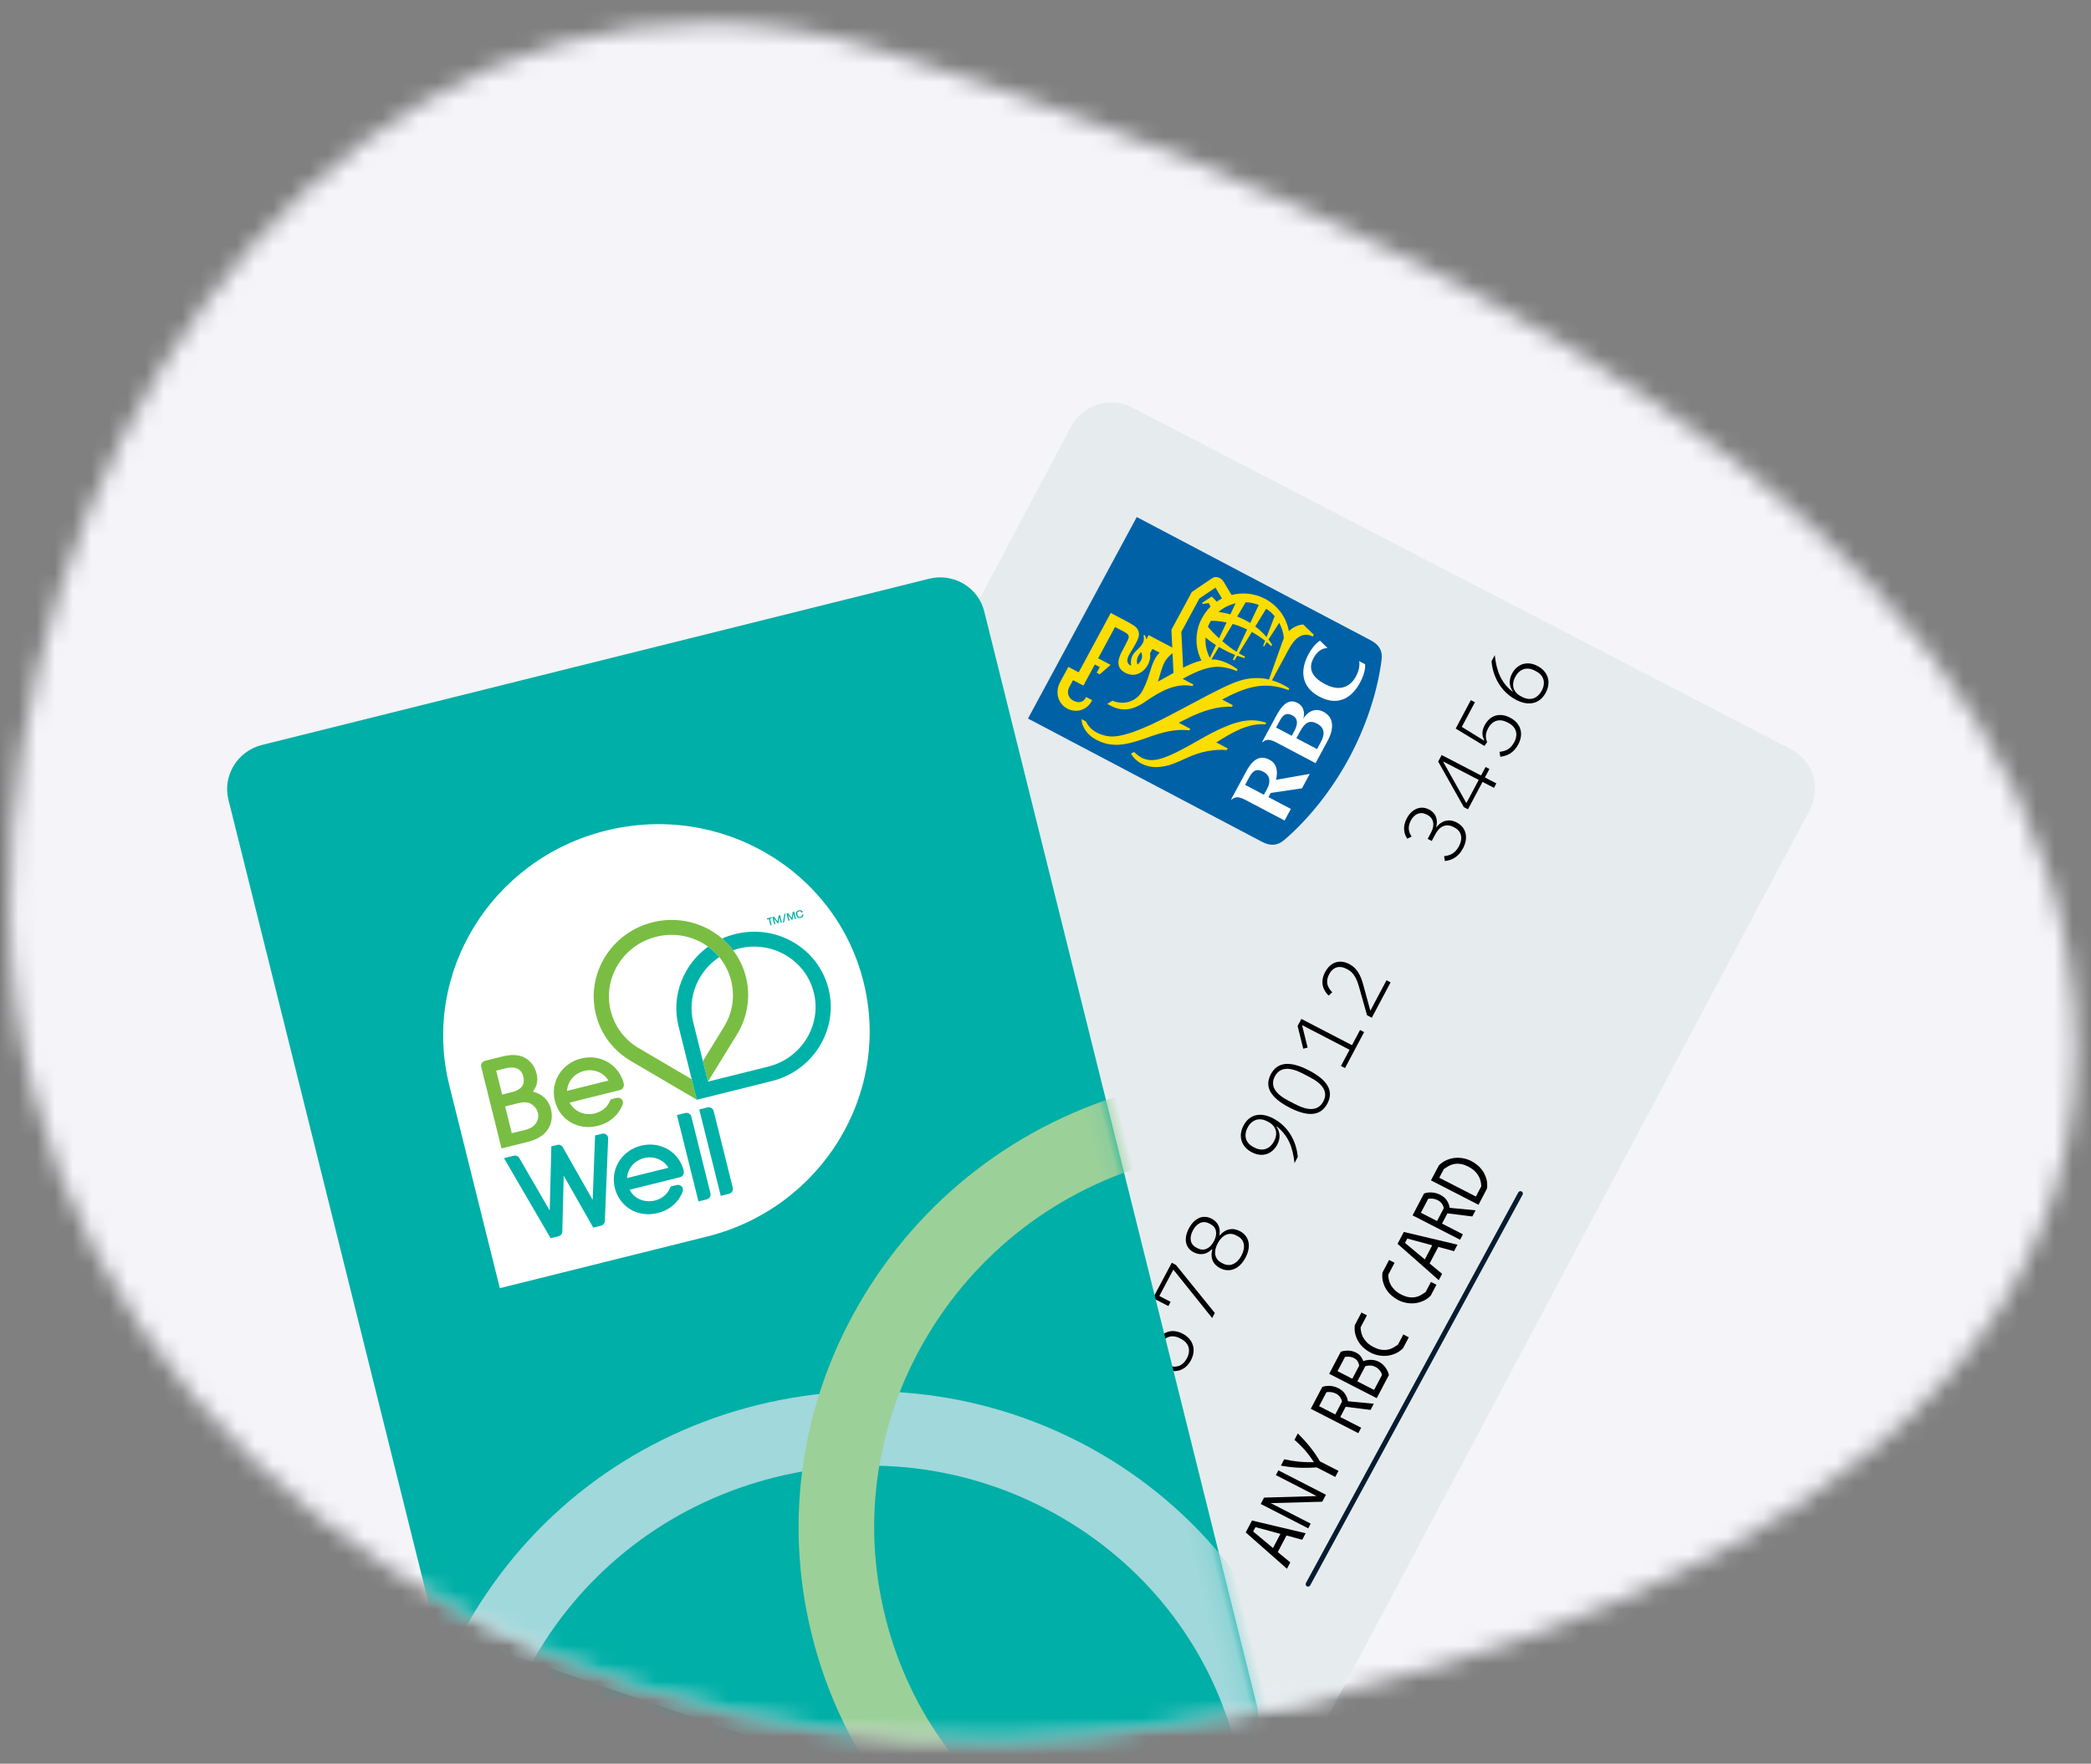 <svg height="97" viewBox="0 0 115 97" width="115" xmlns="http://www.w3.org/2000/svg" xmlns:xlink="http://www.w3.org/1999/xlink"><rect x="0" y="0" width="115" height="97" fill="#808080" stroke="none"/><mask id="a" fill="#fff"><path d="m38.367.245c-22.358.003-38.557 25.027-38.338 48.941.249 27.265 26.89 46.556 55.393 45.469 20.045-.765 63.371-11.974 57.77-43.38-4.221-23.669-33.648-39.579-65.093-49.484-3.345-1.054-6.594-1.545-9.726-1.545-.002 0-.004 0-.006 0z" fill="#fff" fill-rule="evenodd"/></mask><mask id="b" fill="#fff"><path d="m.073 2.495-.018 61.988c-.001 1.369 1.127 2.481 2.52 2.481l37.809.011c1.392 0 2.521-1.11 2.522-2.48l.018-61.988c.001-1.369-1.128-2.48-2.52-2.48l-37.808-.011c-1.392 0-2.521 1.11-2.522 2.479z" fill="#fff" fill-rule="evenodd"/></mask><mask id="c" fill="#fff"><path d="m.073 2.495-.018 61.988c-.001 1.369 1.127 2.481 2.52 2.481l37.809.011c1.392 0 2.521-1.11 2.522-2.48l.018-61.988c.001-1.369-1.128-2.48-2.52-2.48l-37.808-.011c-1.392 0-2.521 1.11-2.522 2.479z" fill="#fff" fill-rule="evenodd"/></mask><g fill="none" fill-rule="evenodd" transform="translate(.5 1)"><path d="m12.715-21.669-32.937 95.283 125.955 43.201 32.937-95.283z" fill="#f4f4f9" mask="url(#a)"/><g mask="url(#a)"><g transform="matrix(.97 -.242 .242 .97 -13.582 23.104)"><path d="m104.352 47.099-44.166 49.049c-.918 1.019-2.498 1.109-3.527.201l-30.601-26.998c-1.03-.909-1.121-2.472-.203-3.492l44.166-49.049c.918-1.019 2.497-1.109 3.527-.2l30.601 26.998c1.03.909 1.121 2.472.203 3.491" fill="#e6ecee"/><path d="m50.707 71.385-6.077 6.749c-.196.217-.531.236-.751.043l-4.799-4.234c-.219-.193-.238-.525-.043-.742l6.077-6.749c.196-.217.531-.236.75-.043l4.799 4.234c.219.194.238.526.043.743" fill="#b6a870"/><path d="m45.512 66.406c-.11 0-.22.045-.299.132l-6.077 6.749c-.146.163-.132.413.032.558l4.799 4.234c.164.145.417.131.564-.033l6.078-6.749c.146-.163.132-.414-.032-.558l-4.799-4.234c-.076-.067-.171-.1-.265-.1m-1.279 12.035c-.157 0-.315-.055-.441-.167l-4.799-4.234c-.273-.24-.297-.657-.054-.926l6.078-6.749c.243-.27.663-.294.936-.053l4.799 4.234c.273.24.297.657.054.927l-6.078 6.749c-.131.145-.313.22-.495.22" fill="#061c31"/><path d="m48.251 74.113-1.164 1.293c-.214.238-.582.259-.822.047l-4.723-4.167c-.24-.211-.261-.576-.047-.814l1.164-1.293c.214-.237.582-.258.822-.047l4.723 4.168c.24.211.261.576.047.813" fill="#b6a870"/><path d="m43.093 69.117c-.009 0-.017.001-.026.001-.12.007-.231.059-.311.148l-1.164 1.293c-.165.183-.148.465.036.629l4.724 4.167c.089.079.204.12.325.112.12-.007.231-.059.31-.148l1.164-1.293c.08-.089.12-.203.113-.322-.007-.119-.06-.228-.15-.307l-4.724-4.167c-.083-.074-.188-.113-.299-.113m3.558 6.612c-.175 0-.342-.063-.474-.179l-4.723-4.168c-.143-.126-.227-.298-.238-.487-.011-.188.053-.37.18-.511l1.164-1.293c.127-.141.301-.224.492-.235.191-.01.374.053.516.178l4.724 4.167c.142.126.226.299.237.487.011.189-.053.37-.18.511l-1.164 1.293c-.127.141-.301.225-.492.235-.014.001-.028.002-.042.002" fill="#061c31"/><path d="m40.548 75.237 2.423-2.691" fill="#fff"/><path d="m40.647 75.324-.197-.174 2.423-2.691.197.174z" fill="#061c31"/><path d="m42.412 76.882 2.423-2.691" fill="#fff"/><path d="m42.511 76.969-.197-.174 2.423-2.691.197.174z" fill="#061c31"/><path d="m44.91 70.394 2.423-2.691" fill="#fff"/><path d="m45.008 70.48-.197-.174 2.423-2.691.197.174z" fill="#061c31"/><path d="m46.774 72.038 2.423-2.691" fill="#fff"/><path d="m46.872 72.125-.197-.174 2.423-2.691.197.174z" fill="#061c31"/><g fill="#000"><path d="m65.866 79.351.585-.655-1.243-.691-.18.201zm-.755-1.746 2.695 1.393-.27.302-.782-.437-.686.769.53.719-.263.294-1.716-2.489z"/><path d="m68.888 77.16-1.897-1.66.198-.222 2.212 1.935-.289.323-2.767-.61 1.859 1.626-.195.219-2.211-1.935.262-.294z"/><path d="m70.388 76.106-.251.282-.866-.758c-.341-.058-.665-.134-.973-.226-.309-.092-.612-.208-.913-.346l.263-.294c.213.111.451.215.714.31.262.095.54.175.83.239-.096-.283-.207-.547-.336-.792-.129-.245-.264-.463-.404-.657l.266-.298c.172.286.328.575.463.865.136.291.251.597.342.917z"/><path d="m70.217 72.395.752.657.528-.593c.012-.08-.002-.167-.038-.262-.037-.095-.092-.173-.165-.238-.082-.072-.169-.125-.261-.157-.092-.033-.171-.051-.238-.055zm.985.861.972.85-.225.252-2.212-1.934.905-1.013c.13-.015.272 0 .426.048.154.048.294.126.418.235.144.127.24.262.286.408.047.146.062.283.046.414l1.35.478-.255.285-1.287-.497z"/><path d="m73.987 71.568c.009-.077-.01-.166-.056-.267-.047-.101-.106-.183-.18-.247-.082-.072-.166-.12-.252-.145-.086-.025-.181-.036-.285-.032l-.626.702.781.682zm-2.321-.796.687.601.541-.605c.011-.08.005-.162-.02-.245-.024-.083-.073-.157-.146-.221-.082-.072-.165-.12-.248-.146-.083-.025-.158-.04-.225-.044zm2.331.048c.122.107.214.238.275.395.062.156.09.305.086.446l-.96 1.075-2.212-1.935.911-1.021c.13-.016.268-.003.414.037.146.04.281.114.406.224.087.077.151.163.19.26.039.097.062.191.068.281.132-.019.274-.009.423.029.149.039.282.109.398.21z"/><path d="m73.676 70.222c-.102-.089-.197-.195-.284-.317-.088-.121-.156-.254-.205-.396-.049-.143-.075-.295-.079-.458-.004-.162.028-.331.094-.508l.522-.583.255.222-.499.559c-.018.089-.029.182-.032.282-.004.099.009.2.038.303.029.103.076.208.141.315.066.107.158.212.276.317.145.126.279.212.405.26.126.048.244.073.355.075.111.003.215-.012.312-.041.098-.03.188-.06.272-.092l.42-.471.255.223-.458.512c-.157.091-.318.151-.48.178-.163.027-.322.029-.477.006-.155-.024-.304-.069-.446-.136-.142-.067-.27-.15-.383-.248"/><path d="m75.852 67.786c-.102-.089-.197-.195-.285-.317-.088-.121-.156-.254-.205-.396-.049-.143-.075-.295-.079-.458-.004-.162.028-.331.094-.508l.522-.584.255.223-.5.559c-.018.088-.029.182-.032.282-.004.1.009.2.039.303.029.103.076.208.141.315.065.107.158.212.276.317.144.126.279.213.405.26.126.048.244.073.355.075.111.003.215-.012.312-.041.098-.03.188-.06.271-.092l.42-.471.255.223-.457.513c-.158.091-.318.15-.481.178-.163.027-.322.029-.477.005-.155-.023-.304-.069-.446-.136-.142-.067-.269-.149-.382-.248"/><path d="m77.813 65.97.585-.656-1.243-.691-.18.202zm-.755-1.746 2.695 1.393-.27.302-.782-.437-.686.769.53.719-.263.294-1.716-2.49z"/><path d="m78.225 63.426.752.657.528-.592c.012-.08-.002-.167-.038-.262-.036-.094-.092-.173-.165-.238-.082-.072-.169-.125-.261-.157-.092-.033-.171-.051-.238-.055zm.985.861.972.85-.225.252-2.212-1.934.904-1.013c.13-.016.272 0 .427.047.154.048.294.126.418.235.144.127.24.262.286.408.047.146.062.284.046.414l1.35.478-.255.286-1.287-.498z"/><path d="m81.376 63.293.424-.475c.018-.088.03-.182.033-.281.003-.1-.01-.201-.039-.303s-.076-.208-.141-.315c-.066-.107-.158-.212-.276-.316-.144-.126-.279-.213-.405-.261-.126-.048-.244-.072-.356-.075-.11-.003-.215.011-.312.041-.097.029-.187.06-.271.092l-.36.403zm-2.182-1.46.623-.697c.158-.091.318-.151.481-.178.163-.026.321-.028.477-.005.155.023.304.069.446.136.142.067.27.15.382.248.102.089.197.195.285.316.088.122.156.254.205.397.049.143.075.295.079.458.004.163-.028.332-.095.508l-.671.753z"/><path d="m50.408 83.23-.189-.167.675-.75-2.192-1.934-.016.018-.001 1.241-.248.001.001-1.286.295-.328 2.352 2.075.632-.702.189.167z"/><path d="m53.98 79.262-1.473 1.636-.222-.196-.05-1.642c-.012-.451-.103-.822-.369-1.057l-.069-.061c-.313-.276-.68-.276-.988.067-.302.335-.276.669-.073 1.003l-.241.13c-.225-.367-.291-.838.128-1.303.432-.479.963-.489 1.396-.107.36.318.462.757.471 1.321l.032 1.451 1.269-1.409z"/><path d="m53.86 76.551c.318-.353.313-.732.041-.973l-.048-.042c-.287-.254-.643-.193-.916.11-.266.295-.28.586-.174.868l-.262.059c-.111-.312-.103-.706.251-1.098.38-.422.898-.526 1.299-.173.342.302.34.688.152 1.027l.015.013c.323-.258.755-.317 1.138.021.44.389.439.97-.008 1.468-.367.407-.756.484-1.136.433l.023-.271c.344.052.638-.013.924-.33.331-.367.335-.771.015-1.054l-.059-.051c-.316-.279-.704-.24-1.052.145l-.285.317-.189-.167z"/><path d="m56.131 75.459.967-1.074-1.646-1.452-.01.011zm1.677-.448-.532-.469-1.142 1.268-.193-.17-.762-2.774.273-.302 1.831 1.616.354-.393.178.158-.354.392.532.469z"/><path d="m60.07 67.813-1.026 1.139.995 1.02.023-.018c-.061-.288-.01-.526.231-.793.403-.447.963-.489 1.447-.061.491.434.54 1.033.086 1.537-.357.396-.746.473-1.125.423l.025-.275c.345.052.628-.002.914-.319.337-.376.296-.793-.054-1.102l-.058-.051c-.353-.312-.764-.305-1.101.07-.24.266-.263.473-.235.725l-.198.162-1.299-1.308 1.184-1.316z"/><path d="m63.748 66.971-.065-.058c-.353-.312-.781-.294-1.118.081-.341.378-.31.8.044 1.112l.066.058c.353.312.78.294 1.121-.084.338-.376.306-.797-.047-1.109m-1.436 1.268c-.782-.69-.929-1.667-.806-2.399l.253-.281c-.12.903-.028 1.54.459 2.189l.016-.011c-.115-.322-.076-.656.2-.962.406-.45.981-.493 1.457-.072.492.433.538 1.043.093 1.536-.484.537-1.115.491-1.672-.001"/><path d="m65.682 66.267-1.427-3.102-1.1 1.222.524.462-.176.195-.714-.63 1.473-1.636.193.17 1.436 3.084z"/><path d="m66.844 61.233-.066-.057c-.28-.248-.647-.189-.958.157-.312.346-.329.713-.048.96l.065.058c.28.247.643.192.958-.157.315-.35.329-.713.048-.96m1.295 1.007-.084-.074c-.313-.276-.727-.208-1.081.184-.354.393-.375.808-.062 1.084l.084.074c.31.273.731.205 1.081-.185.351-.389.371-.811.062-1.084m-1.369 1.47c-.353-.312-.386-.709-.17-1.095l-.025-.022c-.323.206-.697.187-1.003-.083-.386-.341-.374-.854.064-1.341.438-.486.952-.557 1.338-.216.306.27.369.636.199.977l.026.022c.361-.257.765-.269 1.118.043.419.369.445.942-.051 1.494-.497.551-1.075.592-1.494.222"/><path d="m71.292 56.546-.062-.054c-.354-.312-.781-.294-1.118.08-.337.375-.309.8.044 1.112l.062.054c.353.312.784.29 1.121-.084.337-.375.305-.797-.047-1.108m1.102 2.265-.253.282c.121-.903.028-1.54-.455-2.193l-.02.015c.115.322.075.656-.2.962-.406.45-.98.493-1.457.073-.491-.433-.534-1.047-.089-1.541.484-.537 1.111-.487 1.669.005.783.691.929 1.667.806 2.399"/><path d="m74.108 54.718-.342-.302c-.604-.533-1.129-.647-1.519-.214-.389.432-.215.936.39 1.469l.342.302c.605.534 1.129.647 1.519.214.39-.432.215-.936-.389-1.469m-1.508 1.334c-.87-.768-1.064-1.437-.542-2.017.522-.58 1.216-.465 2.086.302.87.768 1.065 1.437.542 2.017-.523.58-1.216.466-2.087-.302"/><path d="m76.102 54.694-.189-.167.675-.75-2.192-1.934-.016.018-.001 1.241-.249.001.002-1.286.295-.328 2.352 2.075.633-.703.189.167z"/><path d="m79.675 50.727-1.473 1.636-.222-.196-.05-1.641c-.013-.451-.104-.822-.369-1.057l-.069-.061c-.313-.276-.679-.276-.988.067-.302.335-.275.669-.072 1.003l-.241.13c-.225-.367-.291-.838.128-1.303.432-.479.963-.489 1.396-.107.36.318.462.757.47 1.32l.032 1.451 1.269-1.409z"/><path d="m83.837 43.26c.318-.353.313-.732.04-.974l-.047-.042c-.287-.254-.643-.192-.916.11-.266.296-.28.587-.174.868l-.262.059c-.111-.312-.104-.705.251-1.098.379-.421.898-.526 1.299-.173.342.302.34.688.153 1.027l.014.013c.323-.258.756-.317 1.138.021.441.389.44.97-.008 1.467-.366.407-.756.484-1.135.434l.023-.271c.344.052.638-.013.924-.33.331-.367.335-.771.015-1.054l-.059-.051c-.317-.279-.705-.24-1.052.145l-.285.317-.189-.167z"/><path d="m86.108 42.167.967-1.074-1.646-1.452-.01.011zm1.677-.447-.532-.469-1.142 1.268-.193-.17-.762-2.774.273-.303 1.831 1.616.354-.393.178.158-.354.392.532.469z"/><path d="m87.906 36.899-1.026 1.139.995 1.02.023-.018c-.062-.287-.01-.526.231-.793.403-.447.963-.489 1.447-.062.491.434.54 1.033.086 1.537-.357.396-.746.474-1.126.423l.025-.275c.345.052.629-.002.915-.319.337-.375.296-.793-.054-1.102l-.058-.051c-.354-.312-.764-.305-1.102.07-.24.267-.262.473-.234.725l-.198.162-1.299-1.308 1.185-1.316z"/><path d="m91.583 36.058-.066-.058c-.353-.312-.78-.294-1.118.081-.34.379-.309.8.044 1.112l.066.058c.353.312.78.294 1.121-.084.337-.375.305-.797-.047-1.108m-1.436 1.268c-.782-.691-.929-1.667-.806-2.399l.253-.281c-.12.903-.028 1.54.459 2.189l.017-.011c-.116-.322-.076-.656.199-.962.406-.45.981-.493 1.457-.073.491.434.538 1.043.093 1.537-.484.537-1.115.49-1.672-.001"/></g><path d="m83.206 32.19c.415.366.504.749.335 1.191-.656 1.721-1.766 3.466-3.066 4.911-1.3 1.444-2.925 2.736-4.577 3.579-.425.217-.818.173-1.234-.193l-11.025-9.728 8.542-9.487z" fill="#e5ebee"/><path d="m83.169 32.202c.409.365.494.743.325 1.179-.657 1.695-1.764 3.411-3.055 4.828-1.293 1.417-2.904 2.68-4.541 3.5-.42.211-.809.165-1.217-.2l-10.846-9.693 8.489-9.307z" fill="#0061a7"/><path d="m72.721 35.228c-1.988.562-2.736.667-3.302.226-.113-.091-.274-.278-.364-.44l-.192.048c.067.237.217.483.406.652.308.275.63.386.926.433.447.07.798.038 1.581-.114.845-.163 1.606-.108 2.256.112l.066-.072-.531-.475c1.014-.333 1.933-.606 2.862-.314l.066-.072c-.789-.494-1.664-.582-3.772.014" fill="#fcdd00"/><path d="m74.393 29.858c-.13.396-.134.745-.043 1.141l.495-.603c-.24-.252-.38-.439-.452-.538zm3.97-.22c-.089-.185-.192-.345-.355-.509l-.816.798c.204.251.354.499.463.717zm-2.94-.975c.219.086.418.182.602.286l.424-.52c-.353-.007-.706.072-1.026.234zm.29.668c-.372-.18-.669-.262-.815-.296-.033.033-.065.066-.096.1-.052.057-.097.121-.142.181.132.267.28.52.442.763zm.645-.174c.237.164.439.34.612.518l.695-.849c-.204-.145-.429-.25-.661-.316zm.361.823c-.24-.2-.476-.359-.698-.487l-.783.784c.2.281.412.537.62.755zm-1.652-1.705-.048-.217-.336-.03-.022-.065.608-.214.196.34c.093-.038.192-.063.322-.096l-.202-.67-1.005.369-1.407 1.542-.381 1.933c.379-.088.755-.145 1.075-.138-.187-.776.036-1.647.568-2.23.175-.191.397-.395.631-.523zm-2.86 3.047.212-1.065c-.191.075-.372.186-.537.362-.22.234-.476.736-.624.957.139-.033.62-.164.949-.254zm-1.447-1.55c-.278.197-.373.361-.365.624.096-.04.193-.11.273-.211.116-.146.111-.306.092-.412zm9.445 1.372-.079.087c-.486-.434-1.021-.112-1.442.35l-1.316 1.443c.282.168.582.397.814.669l-.065.072c-1.214-.842-2.312-.714-3.669-.378l.497.444-.066.072c-.719-.231-1.655-.163-2.427.005-.206.045-.418.09-.628.137l.536.479-.066.072c-.714-.275-1.442-.266-2.386-.17-1.02.104-1.53.058-2-.124-.285-.11-.477-.241-.713-.446-.421-.367-.607-.912-.511-1.297l.202.18c.055.283.212.545.434.743.204.183.475.338.761.411.893.227 2.605-.17 3.677-.436 3.331-.827 3.961-1.023 5.032-.698.119.037.267.099.428.183.229-.345 1.062-1.594 1.214-1.826.029-.044.093-.135.128-.179.052-.297.033-.582-.041-.884l-.796.747c.055.125.096.236.126.328l-.06.065c-.063-.095-.126-.187-.192-.275l-.202.192-.044-.04.175-.247c-.191-.247-.389-.461-.589-.647l-.981.96c.1.099.198.188.292.267l-.059.065c-.122-.07-.239-.143-.35-.219l-.215.21-.068-.061.181-.221c-.297-.212-.551-.436-.758-.64l-.567.567c.078.019.158.038.234.069.477.195.872.603 1.028.819l-.066.072c-.235-.191-.579-.362-.811-.441-.54-.185-1.219-.125-2.179.133l.498.445-.065.072c-.841-.38-1.67-.196-2.754.21-.894.335-1.462.181-2.035-.395l.319-.098c.615.451 1.333.313 1.74-.14.24-.267.431-.547.601-.83.245-.41.477-.784.817-.966l-.334-.299-.191.21c-.003.134-.066.355-.267.582-.221.251-.79.589-1.316.118-.457-.409-.181-.857.104-1.169.152-.167.398-.45.479-.549.06-.074.097-.136.093-.2-.003-.067-.029-.11-.068-.16-.048-.06-.106-.112-.204-.2-.036-.033-.334-.299-.334-.299l-1.319 1.446.579.517-.71.359-.139-.123.239-.262-.229-.205-.89.975-.481-.429-.304.332c-.162.178-.223.495.008.728.222.223.513.295.731.056l.039-.043.28.251-.039.043c-.381.418-.985.449-1.406.073-.438-.391-.435-1.059-.027-1.506l.643-.705.481.429 2.502-2.743s.574.513.71.635c.12.107.275.257.366.359.067.074.176.219.157.453-.012.141-.101.29-.287.496-.06.067-.241.258-.468.479-.305.295-.264.492-.162.606.021.024.045.045.069.062.018-.248.127-.528.416-.697.509-.296.628-.404.654-.772l.069.022c.015.055.029.143.021.245l.182-.2 1.094.978.191-.959 1.594-1.747s1.063-.39 1.238-.454c.155-.056.262-.037.378.037.097.061.185.179.215.282.02.064.168.561.25.826.596-.007 1.233.199 1.738.65.458.41.896 1.106.839 2.044.298-.169.57-.204.853-.17z" fill="#fcdd00"/><path d="m79.157 36.964c-.101.111-.301.331-.301.331l-.956-.855s.164-.179.287-.315c.395-.433.678-.483 1.006-.19.355.318.299.662-.036 1.029m-1.921-1.669c.239-.262.458-.388.741-.136.301.269.167.582-.081.854-.12.132-.214.234-.214.234l-.724-.647s.133-.146.277-.304m1.288.194c.175-.269.195-.659-.083-.908-.252-.225-.624-.366-1.293.367-.5.548-1.127 1.236-1.127 1.236l.02.018c.046-.027.13-.059.204-.063.16-.01.309.074.477.216l1.869 1.671s.619-.677.935-1.024c.514-.564.669-1.165.172-1.61-.405-.361-.861-.204-1.174.097" fill="#fff"/><path d="m74.543 38.248s.185-.203.329-.361c.274-.3.505-.378.828-.089.287.257.27.614-.03.943-.12.132-.259.284-.259.284zm2.986.942.609-.668-1.88-.132c.22-.424.264-.849-.079-1.156-.403-.36-.834-.312-1.403.313-.505.553-1.176 1.289-1.176 1.289l.02.018c.06-.032.14-.057.206-.061.172-.01.334.086.52.252.001.001 1.827 1.632 1.827 1.632l.489-.536-1.039-.928s.106-.116.179-.195z" fill="#fff"/><path d="m80.365 32.058c.213-.07.359-.017.361-.017.014 0 .026-.018.026-.018l-.294-.474s-.342.074-.797.571c-.687.754-.819 1.661.021 2.411.946.845 1.805.392 2.345-.2.503-.551.523-.926.523-.926l-.275-.245s.006.359-.375.776c-.315.345-.935.709-1.722.025-.727-.631-.679-1.151-.3-1.565.211-.232.371-.298.488-.337" fill="#fff"/></g><g transform="matrix(.97 -.242 .242 .97 11.389 40.582)"><path d="m13.88 48.509 3.163 2.121 12.576-18.154-3.163-2.12zm3.233 2.483-3.601-2.414 12.875-18.585 3.601 2.414z" fill="#061c31"/><path d="m2.575 66.964c-1.392 0-2.521-1.111-2.52-2.481l.019-61.988c0-1.369 1.129-2.479 2.522-2.479l37.808.011c1.392 0 2.52 1.111 2.52 2.48l-.019 61.989c-.001 1.369-1.129 2.478-2.522 2.478z" fill="#00afa7"/></g><g transform="matrix(.97 -.242 .242 .97 11.389 40.582)"><path d="m-.791 87.265 21.01.006h.006c11.583.001 21.006-9.267 21.009-20.661.002-5.52-2.182-10.711-6.149-14.616s-9.243-6.056-14.855-6.057h-.006c-5.609 0-10.883 2.149-14.852 6.049-3.97 3.903-6.156 9.092-6.158 14.612zm21.016 4.099h-.007l-25.17-.007.007-24.76c.002-6.613 2.622-12.83 7.377-17.505 4.753-4.673 11.073-7.247 17.793-7.247.003 0 .005 0 .008.001 13.879.003 25.167 11.114 25.163 24.766-.005 13.65-11.295 24.752-25.17 24.752z" fill="#a0d8db" mask="url(#b)"/><path d="m45.261 34.199c-5.609 0-10.883 2.148-14.852 6.049-3.97 3.902-6.156 9.092-6.158 14.612-.002 5.52 2.182 10.71 6.149 14.616 3.967 3.904 9.243 6.055 14.855 6.057l21.01.006.006-20.667c.004-11.396-9.419-20.669-21.004-20.673zm25.163 45.433-25.17-.007c-6.723-.002-13.043-2.579-17.796-7.257-4.753-4.678-7.369-10.896-7.367-17.509l2.08.001-2.08-.001c.002-6.614 2.622-12.831 7.377-17.506 4.753-4.673 11.073-7.247 17.793-7.247h.008c13.879.004 25.167 11.114 25.163 24.767z" fill="#9cd099" mask="url(#c)"/></g><g transform="matrix(.97 -.242 .242 .97 21.328 47.379)"><path d="m11.806.165c-6.486-.002-11.745 5.148-11.747 11.503l-.004 11.506 11.744.004c6.486.002 11.745-5.148 11.747-11.503.002-6.355-5.254-11.507-11.74-11.509" fill="#fff"/><path d="m16.087 12.795c.77-.754 1.246-1.796 1.247-2.947.001-2.301-1.903-4.167-4.252-4.168-2.348-.001-4.253 1.865-4.254 4.166-.001 1.151.475 2.193 1.245 2.947l3.007 2.947v-1.16l-2.414-2.367c-.618-.606-1-1.443-1-2.367.001-1.848 1.53-3.346 3.417-3.346 1.887.001 3.415 1.5 3.414 3.348 0 .924-.383 1.761-1.001 2.366l-1.578 1.545-.001 1.16z" fill="#79be43"/><path d="m17.335 7.408c-.258 0-.512.023-.758.066.17.239.315.497.431.77.108-.01.217-.016.328-.016 1.886.001 3.415 1.5 3.414 3.348-.001 1.848-1.53 3.346-3.417 3.346l-3.416-.001.001-3.347c.001-1.449.941-2.683 2.256-3.148-.122-.254-.276-.492-.456-.706-1.547.623-2.637 2.114-2.637 3.854l-.002 4.167 4.253.001c2.349.001 4.253-1.865 4.254-4.166.001-2.301-1.903-4.167-4.252-4.168" fill="#00b1a8"/><path d="m9.109 14.199c.14.001.241-.103.268-.198.026-.097.021-.228-.004-.389-.138-.912-.913-1.614-1.926-1.614-1.097 0-1.958.839-1.96 1.911.002 1.086.841 1.905 1.95 1.905h.02c.662 0 1.245-.295 1.603-.813.058-.085.064-.193.015-.283-.049-.09-.144-.146-.248-.146l-.341.001-.084.105c-.225.28-.565.435-.958.435h-.003c-.444.004-1.044-.28-1.189-.913zm-2.84-.66c.161-.505.625-.838 1.183-.838.525 0 1.01.33 1.165.839z" fill="#79be43"/><path d="m4.248 14.78c-.072.086-.163.154-.271.201-.126.055-.276.083-.445.083l-.775-.001.001-1.519.688.001c.141 0 .279.003.417.039.163.043.291.126.387.253.111.146.173.314.173.475 0 .061-.012.277-.173.469zm-1.491-3.264h.54c.079 0 .288 0 .476.086.234.107.353.307.353.595 0 .125-.025.303-.143.442-.13.154-.348.232-.646.232h-.58zm2.119 1.956c-.156-.183-.34-.292-.437-.348.168-.145.436-.388.436-.92 0-.139-.025-.495-.252-.81-.119-.166-.278-.296-.472-.388-.231-.109-.513-.164-.841-.164l-1.022-.001c-.155 0-.28.123-.28.275l-.002 4.621 1.497.001c.322 0 .605-.051.841-.152.205-.087.376-.212.509-.372.285-.342.315-.746.315-.903 0-.327-.099-.61-.294-.84z" fill="#79be43"/><g fill="#00b1a8"><path d="m13.547 16.294c.155 0 .281.123.28.274l-.001 4.347c0 .152-.125.274-.28.274h-.469l.002-4.896z"/><path d="m12.282 16.294c.155 0 .28.123.28.275l-.001 4.347c0 .152-.126.275-.281.274h-.468l.002-4.896z"/><path d="m11.15 19.651c.14 0 .241-.103.268-.198.026-.097.021-.228-.004-.389-.138-.912-.913-1.614-1.926-1.614-1.097-.001-1.958.839-1.96 1.911.002 1.086.841 1.905 1.95 1.905h.02c.662 0 1.245-.295 1.603-.814.058-.084.064-.193.015-.283-.049-.09-.144-.146-.248-.146h-.34l-.084.105c-.225.28-.565.435-.958.435h-.003c-.444.004-1.044-.28-1.189-.913zm-2.841-.66c.162-.505.625-.839 1.184-.838.525 0 1.01.33 1.165.839z"/><path d="m7.784 16.399c-.051-.067-.133-.107-.218-.107h-.393l-.987 3.408-.894-3.212c-.032-.117-.141-.197-.264-.197h-.335l-.941 3.403-.927-3.21c-.033-.115-.14-.195-.263-.195h-.554l1.423 4.896h.447c.124 0 .232-.081.264-.198l.821-2.966.829 2.968.055.197h.443c.122.001.229-.079.263-.194l1.276-4.36c.024-.081.008-.168-.044-.235"/><path d="m19.33 7.053h-.104v-.059l.278.001-.001.058h-.104v.355h-.069z"/><path d="m19.545 6.995h.086l.131.305.135-.305h.083v.414h-.065v-.312l-.136.312h-.032l-.136-.312v.312h-.065z"/><path d="m20.223 6.985h.068l-.191.453h-.068z"/><path d="m20.347 6.995h.086l.131.305.134-.305h.083l-.001.414h-.065l.001-.312-.136.312h-.032l-.136-.312v.312h-.065z"/><path d="m20.931 7.392c-.031-.018-.053-.044-.068-.077-.014-.031-.022-.069-.022-.113 0-.044.007-.082.022-.114.015-.033.038-.058.068-.076.031-.018.068-.027.112-.027.028 0 .053.004.076.012.023.008.043.02.06.035.015.014.028.03.036.05.009.02.013.041.014.064h-.072c-.002-.03-.012-.053-.032-.071-.022-.019-.05-.028-.085-.028-.027 0-.05.006-.069.017-.019.011-.033.027-.043.047-.005.012-.009.026-.011.041-.003.015-.004.032-.004.052s.001.037.004.052c.002.015.006.028.012.04.01.021.024.036.043.047.018.011.042.017.068.017.018 0 .034-.003.049-.008.015-.005.027-.012.038-.021.02-.017.03-.042.031-.073h.072c-.001.024-.005.045-.013.064-.009.02-.021.037-.036.05-.016.016-.036.027-.06.035-.024.008-.05.012-.078.012-.045 0-.082-.009-.113-.027"/></g><path d="m39.253 49.871c-.032 0-.065-.011-.09-.034-.055-.049-.06-.133-.01-.187l16.538-18.023c.05-.055.136-.059.191-.01.055.049.06.133.01.187l-16.539 18.024c-.026.029-.063.044-.1.044" fill="#061c31"/></g></g></g></svg>